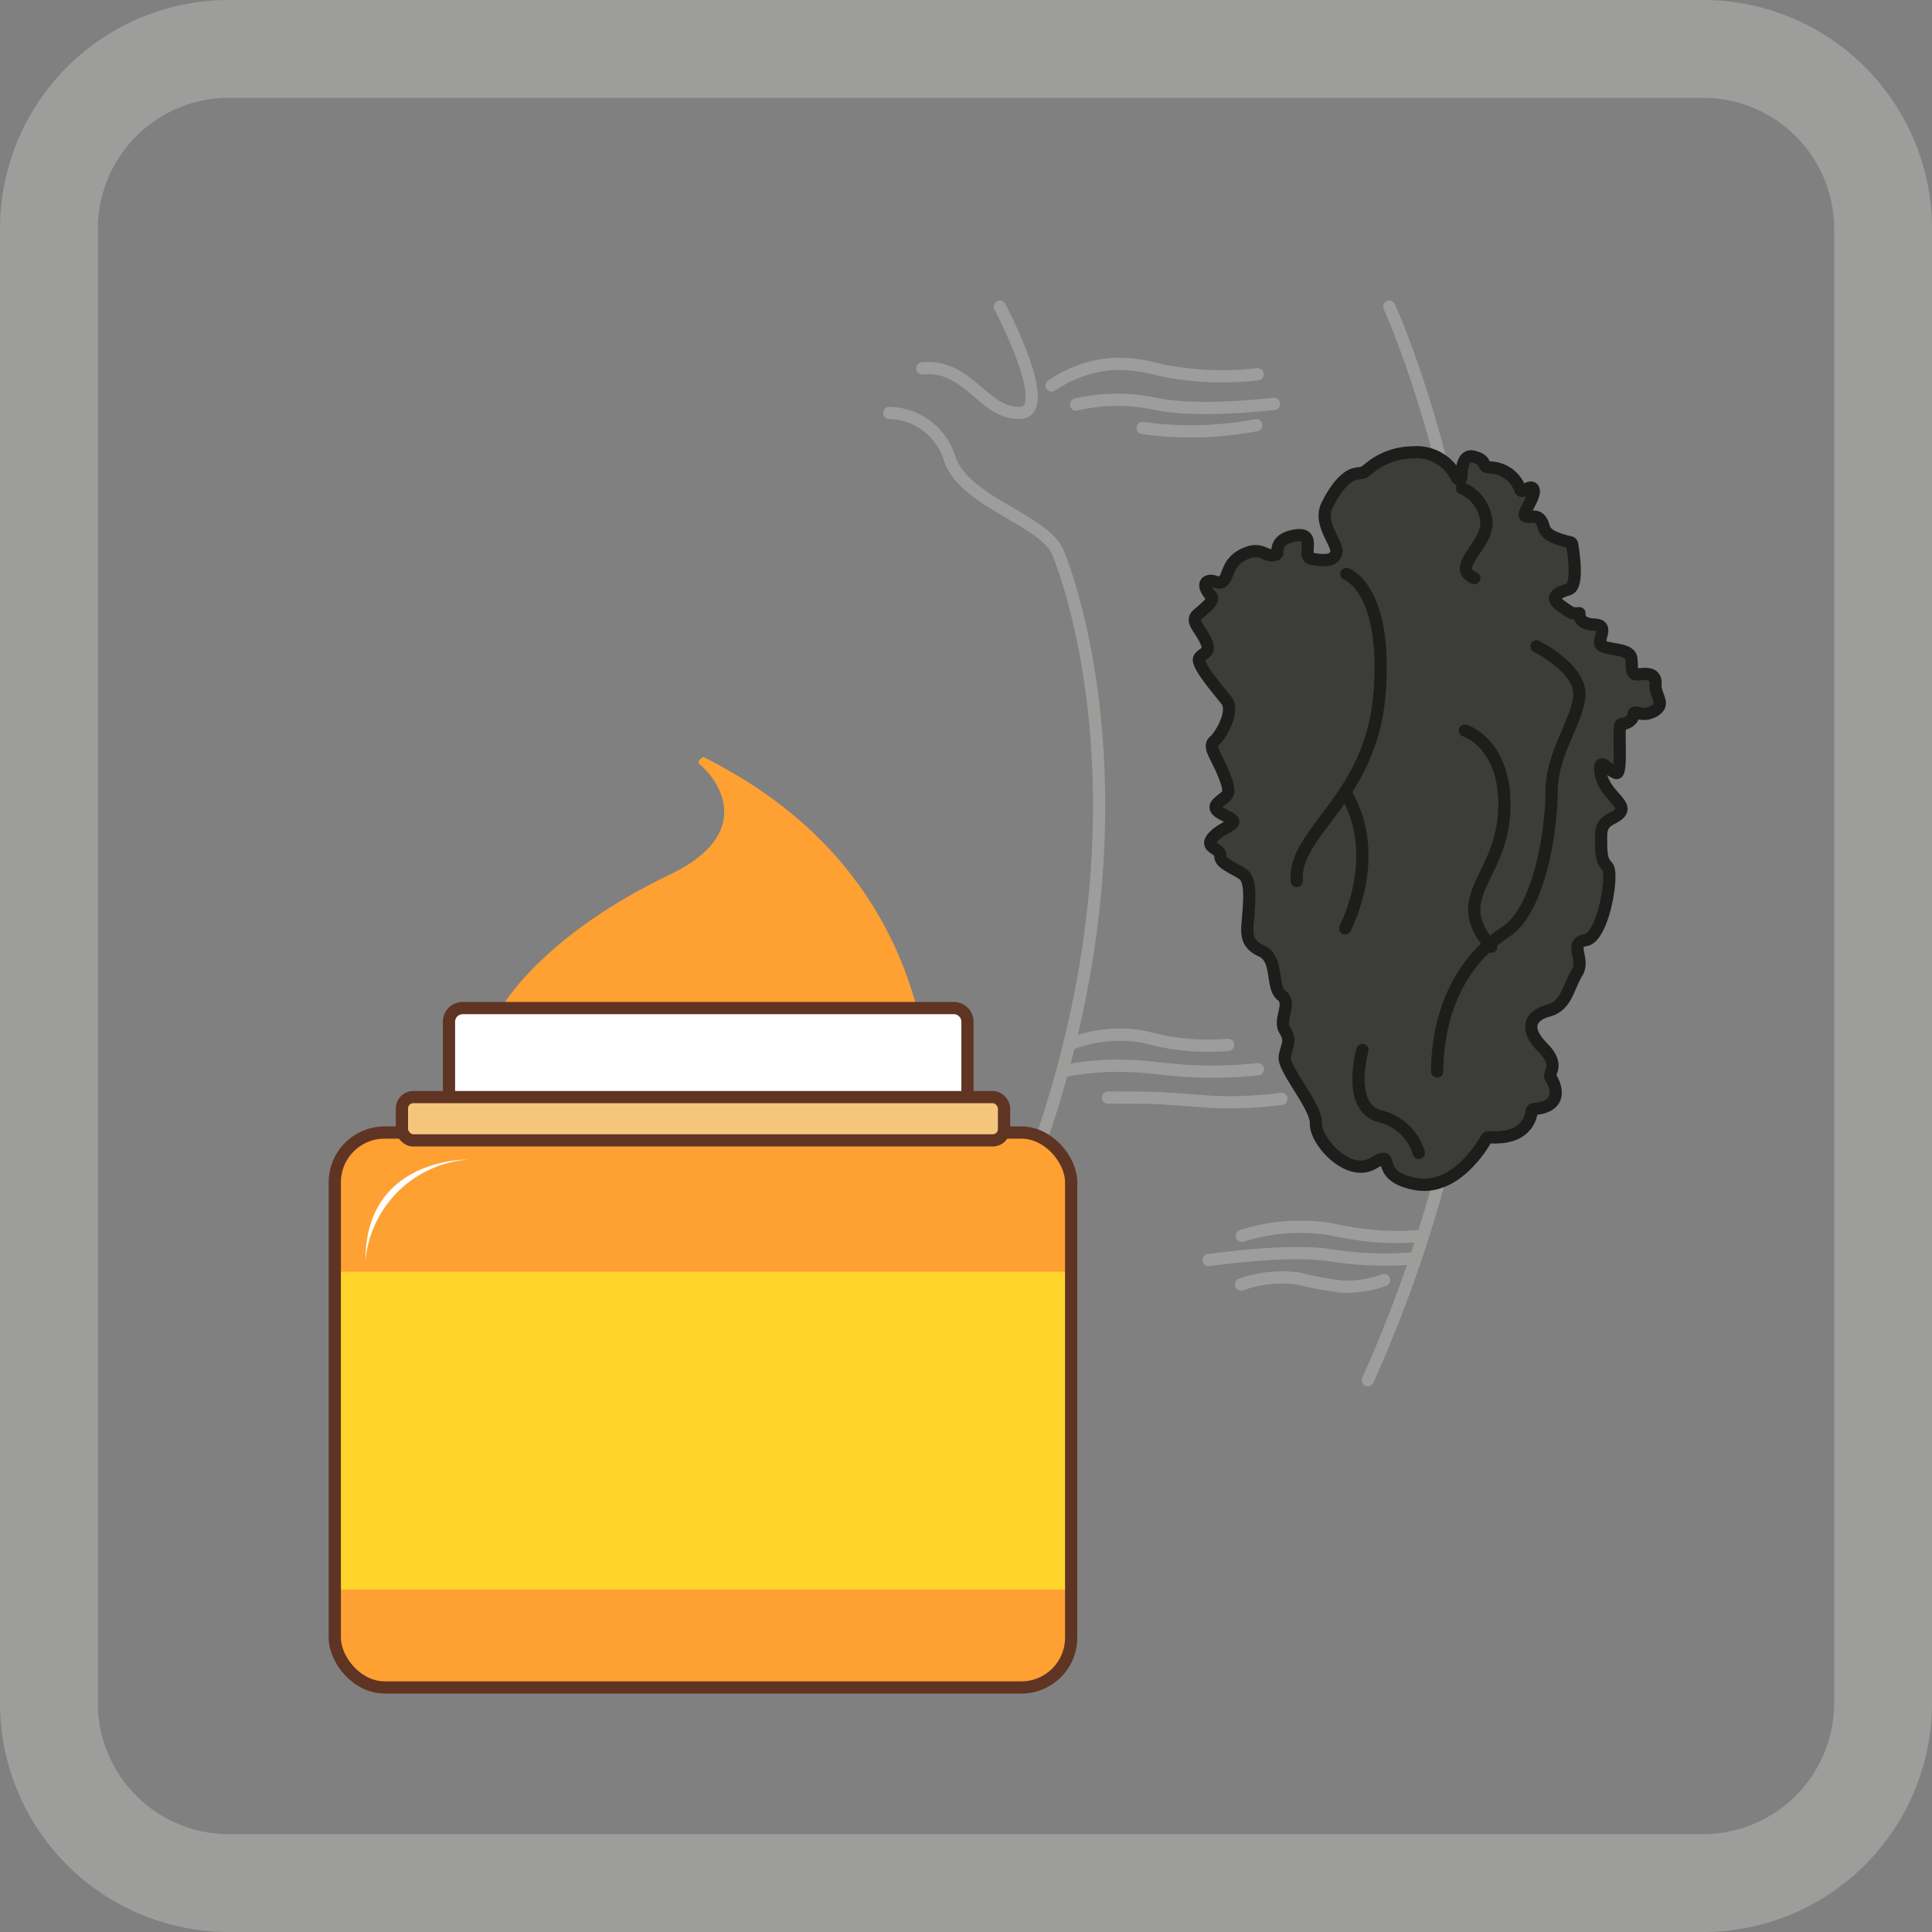 <svg id="Слой_1" data-name="Слой 1" xmlns="http://www.w3.org/2000/svg" viewBox="0 0 158 158"><rect x="0" y="0" width="158" height="158" fill="#808080" stroke="none"/><defs><style>.cls-1,.cls-3,.cls-6{fill:none;}.cls-1{stroke:#9d9d9c;}.cls-1,.cls-2,.cls-3{stroke-linecap:round;stroke-linejoin:round;}.cls-2{fill:#3c3c3b;}.cls-2,.cls-3{stroke:#1d1d1b;}.cls-4{fill:#ffa033;}.cls-5{fill:#ffd42b;}.cls-6,.cls-7,.cls-8{stroke:#5f3423;stroke-miterlimit:10;}.cls-7,.cls-9{fill:#fff;}.cls-8{fill:#f4c57a;}.cls-10{fill:#9d9d9c;}</style></defs><g id="Мазь_Чага" data-name="Мазь Чага"><path class="cls-1" d="M113.62,25.08s19.07,41.38-1.76,87.8"/><path class="cls-1" d="M81.77,25.08s4.6,8.69,1.58,8.69-4.12-4-7.93-3.65"/><path class="cls-1" d="M72.73,33.77a5.28,5.28,0,0,1,4.91,3.65c1.11,3.64,7.77,5.07,8.88,7.77s10,27-6.62,60.59"/><path class="cls-1" d="M86,31.53a10.33,10.33,0,0,1,5-1.77,12.6,12.6,0,0,1,3.84.49,25.43,25.43,0,0,0,8,.36"/><path class="cls-1" d="M88,33.08a14.73,14.73,0,0,1,3-.38,14.58,14.58,0,0,1,3.49.33c1.63.33,4.45.55,9.7,0"/><path class="cls-1" d="M93.45,35a28.09,28.09,0,0,0,6.16.19,29.36,29.36,0,0,0,3.13-.42"/><path class="cls-1" d="M101.56,101.07a15.64,15.64,0,0,1,7.23-.55,28.49,28.49,0,0,0,3.83.58,23.78,23.78,0,0,0,3.35,0"/><path class="cls-1" d="M98.85,103.05c5.51-.73,8.39-.63,10-.39a26.8,26.8,0,0,0,3.21.32,25.45,25.45,0,0,0,3.48-.07"/><path class="cls-1" d="M101.49,105.05a10.1,10.1,0,0,1,4.66-.5,28.83,28.83,0,0,0,3.56.67,9.24,9.24,0,0,0,3.48-.53"/><path class="cls-1" d="M87.69,85.32a11,11,0,0,1,5-.65c1.06.11,1.56.34,2.84.57a19.4,19.4,0,0,0,4.91.21"/><path class="cls-1" d="M87.12,87.57a21.46,21.46,0,0,1,4.38-.41c1.93,0,3,.21,4.69.35a34.32,34.32,0,0,0,6.69-.07"/><path class="cls-1" d="M90.61,89.76c2.13,0,3.85,0,5,.1,2.26.13,3.32.3,5.27.28a29.88,29.88,0,0,0,3.91-.28"/><path class="cls-2" d="M104.34,45.36a.2.2,0,0,0,.13-.21c0-.33,0-1.13,1.48-1.36,1.83-.28.4,1.76,1.33,1.91s1.79.24,2-.48-1.5-2.36-.76-3.88,1.62-2.48,2.38-2.6.46,0,1-.38A5.6,5.6,0,0,1,115.52,37a3.61,3.61,0,0,1,3.62,2.08.2.2,0,0,0,.38-.1c0-.81.18-1.85,1-1.63,1.34.36.43.89,1.5.89A2.68,2.68,0,0,1,124.31,40a.2.2,0,0,0,.31.12c.3-.2.75-.43.81,0,.1.62-1.07,2-.64,2.12s.88-.21,1.26.36-.13,1.17,2.37,1.75a.19.19,0,0,1,.15.17c.11.64.54,3.42-.28,3.67s-1.64.62-.69,1.31.9.69,1.57.65c0,0-.19.88,1.21.93s0,1.43.67,1.76,2.26.21,2.36,1-.1,1.38.6,1.31,1.45-.12,1.38.83.9,1.57-.12,2.17-1.65-.21-1.69.31-.67.76-1,.76.15,4.15-.4,4-1.32-1.23-1.31-.4c0,1.91,2.07,2.78,1.69,3.52s-1.62.5-1.62,2,0,2,.52,2.54-.33,5.76-1.78,6,0,1.53-.72,2.69-.83,2.67-2.33,3.08-2,1.47-.48,3,.38,2.07.67,2.48,1.22,2.36-1.36,2.56a.21.21,0,0,0-.2.18c-.06.57-.49,2.35-3.5,2.13a.19.19,0,0,0-.19.1c-.39.69-2.63,4.37-5.87,3.72-3.58-.71-1.34-2.9-3.39-1.69s-4.74-1.81-4.69-3.24-2.74-4.5-2.55-5.5.55-1.26,0-2.14.62-2.17-.26-2.84-.22-3-1.65-3.64-1.16-1.69-1.09-2.72.31-3-.38-3.52S99.78,70.66,99.8,70s-1.28-.64-.66-1.45,2-1.1,1.66-1.48-1.93-.71-1.19-1.41,1.17-.54.53-2.19-1.39-2.38-.84-2.86,1.69-2.45,1-3.33-2.55-3-2.21-3.48,1-.38.5-1.43-1.26-1.59-.65-2.12,1.46-1.16,1.1-1.52-.71-1-.24-1.19.91.39,1.31-.11.31-1.53,1.72-2.15S103.48,45.66,104.34,45.36Z"/><path class="cls-3" d="M110.1,46.94s3.4,1.12,2.72,9.78S105.73,68,106.05,72.05"/><path class="cls-3" d="M110,75.92s3.19-5.93,0-11.16"/><path class="cls-3" d="M125.66,52.86s3.5,1.76,3.5,3.86-2.27,4.79-2.27,8-1,9.72-3.76,11.49c-4.83,3.15-5.6,8.58-5.6,11.42"/><path class="cls-3" d="M119.8,59.74s3.54,1.11,3.21,6.75c-.33,5.43-4.58,6.84-1.06,10.94"/><path class="cls-3" d="M111.42,85.87s-1.32,4.67,1.4,5.41a4.36,4.36,0,0,1,3.21,3"/><path class="cls-3" d="M119.57,39.93a3.32,3.32,0,0,1,2,2.8c0,2-3,3.67-1,4.55"/><rect class="cls-4" x="27.38" y="92.62" width="60.22" height="45.38" rx="4.07"/><rect class="cls-5" x="27.49" y="104" width="60" height="26"/><rect class="cls-6" x="27.38" y="92.62" width="60.22" height="45.38" rx="4.07"/><path class="cls-4" d="M41,82.43s3.13-5.81,13.79-10.91c6.7-3.2,4.35-7.43,2.37-9.06-.16-.13.25-.62.43-.53C61.75,64.09,71.48,69.45,75,82.48Z"/><path class="cls-7" d="M37.84,82.44H78a1.12,1.12,0,0,1,1.12,1.12v7.93a0,0,0,0,1,0,0H36.72a0,0,0,0,1,0,0V83.56A1.12,1.12,0,0,1,37.84,82.44Z"/><rect class="cls-8" x="32.87" y="89.72" width="49.24" height="3.54" rx="0.92"/><path class="cls-9" d="M38.27,94.83s-8.38-.17-8.38,8.22A9.13,9.13,0,0,1,38.27,94.83Z"/><path class="cls-10" d="M139.28,8A10.73,10.73,0,0,1,150,18.72V139.28A10.73,10.73,0,0,1,139.28,150H18.72A10.73,10.73,0,0,1,8,139.28V18.72A10.73,10.73,0,0,1,18.72,8H139.28m0-8H18.72A18.72,18.72,0,0,0,0,18.72V139.28A18.72,18.72,0,0,0,18.72,158H139.28A18.72,18.72,0,0,0,158,139.28V18.72A18.72,18.72,0,0,0,139.28,0Z"/></g></svg>